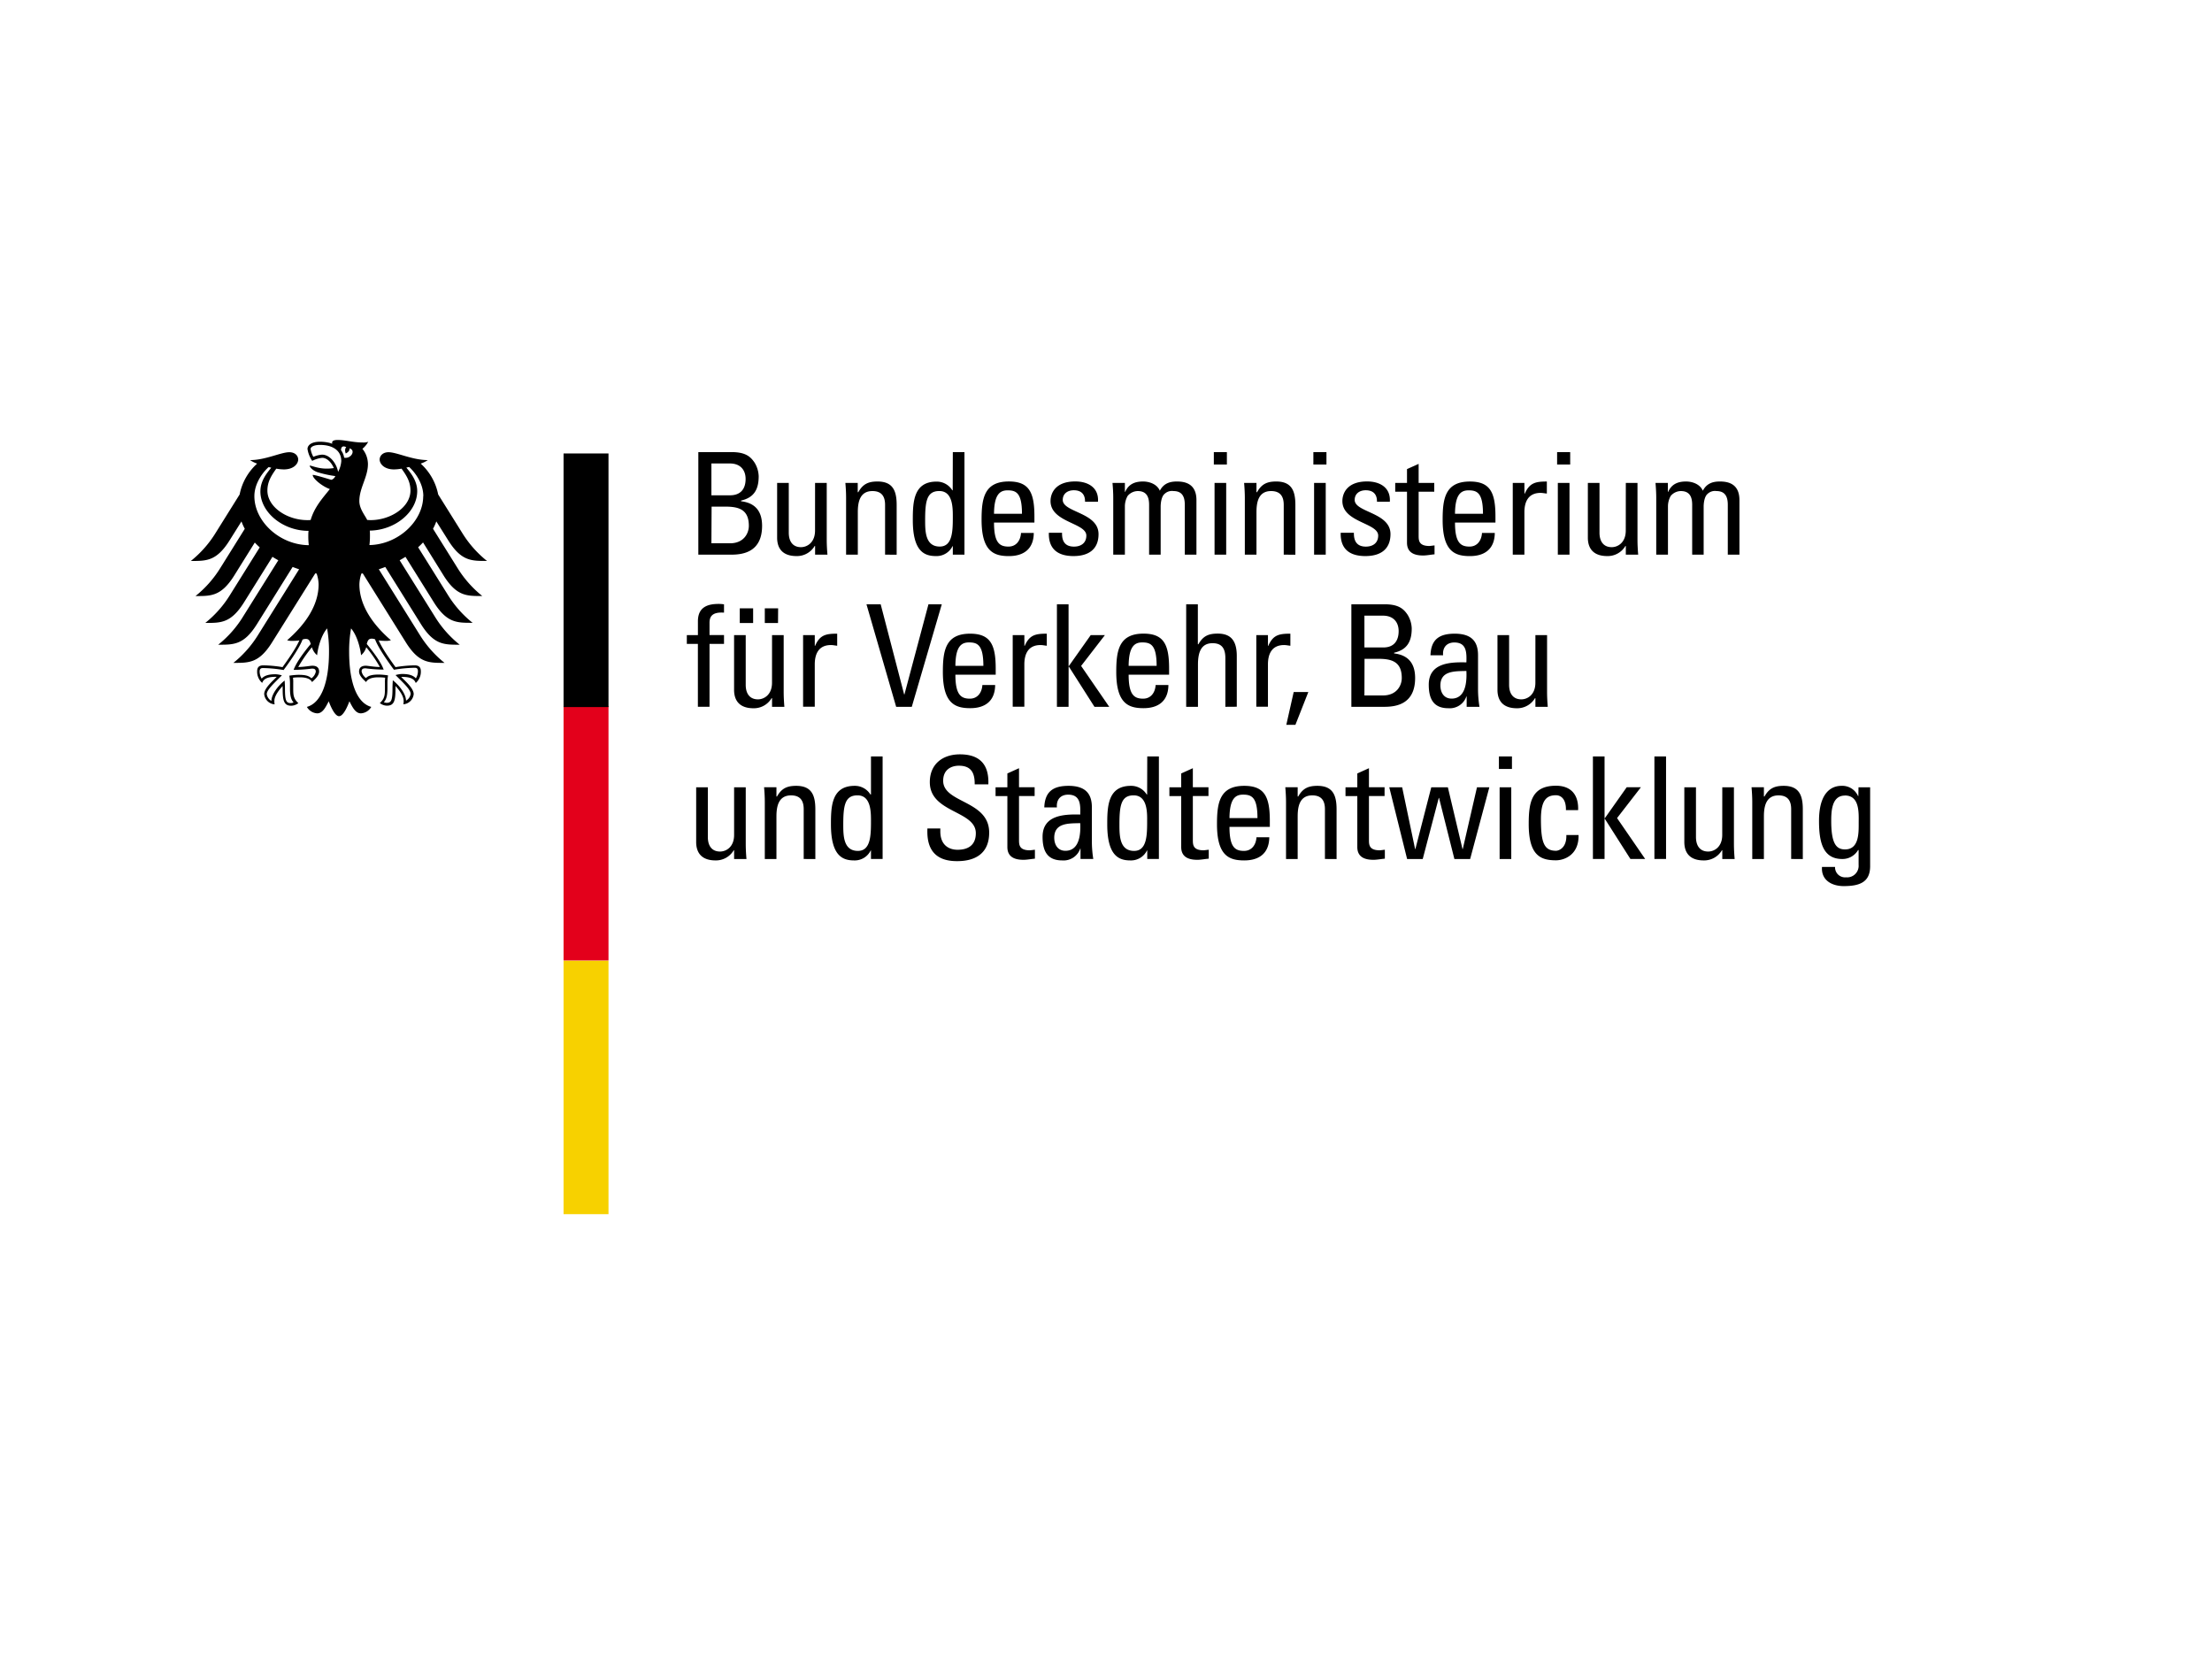<svg xmlns="http://www.w3.org/2000/svg" viewBox="0 0 800 600"><path d="M203.82 347.4h16.25v91.72h-16.25V347.4z" fill="#f7d100"/><path d="M203.82 255.35h16.25v92h-16.25v-92z" fill="#e3001b"/><path d="M203.82 164h16.25v91.72h-16.25V164z"/><path d="M111 255.69zm0 0zm0 0zm0-.06zm42.1-76.21c0-5.22-3.8-9.36-5.14-10.53l-1 .22c1.42 1.74 3.93 4.65 3.93 8.5 0 7.57-8 14.16-17.15 14.29.07.78.06 1.47.06 2.05a25.5 25.5 0 01-.19 3.18c10.37-.19 19.45-8.63 19.45-17.71zm-14.3 62.75a54.57 54.57 0 01-6.56-.46c-.75 0-1.46.07-1.46 1.13a3.93 3.93 0 001.57 2.38c1-1 2.48-1.26 4.79-1.26a26.51 26.51 0 013.2.3 16.84 16.84 0 00-.22 2.62v2.07c0 2.61-.38 4-1.3 5a2.7 2.7 0 001 .23c1.7 0 2.13-.86 2.13-5.27 0-1.33.11-2.56.11-2.88 2.36 1.81 4.78 5 4.78 7.37a3.39 3.39 0 001.68-2.45c0-1.58-2.65-3.95-5.47-6.8a10 10 0 012.3-.4c2.21 0 4 .37 5.05 1.59a5 5 0 00.75-2.55c0-1.33-.76-1.28-1.32-1.28a48.72 48.72 0 00-7.35.71c-.76-1-5.58-7.54-6.83-11a3.13 3.13 0 00-1.24-.24c-1.16 0-1.46.81-1.76 1.92 2.66 3.24 5.22 6.75 6.09 9.24zM112.39 233c-.29-1.11-.59-1.92-1.75-1.92a3 3 0 00-1.23.24c-1.26 3.48-6.09 10-6.85 11a48.47 48.47 0 00-7.35-.71c-.55 0-1.31 0-1.31 1.28a5 5 0 00.75 2.55c1-1.22 2.83-1.59 5-1.59a9.87 9.87 0 012.3.4c-2.82 2.85-5.47 5.22-5.47 6.8a3.41 3.41 0 001.68 2.45c0-2.34 2.42-5.56 4.79-7.37 0 .32.11 1.55.11 2.88 0 4.41.43 5.27 2.12 5.27a2.66 2.66 0 001-.23c-.91-1-1.3-2.44-1.3-5v-2.07a16.61 16.61 0 00-.23-2.62 26.11 26.11 0 013.2-.3c2.3 0 3.74.22 4.78 1.26a3.9 3.9 0 001.58-2.38c0-1.06-.71-1.13-1.46-1.13a54.8 54.8 0 01-6.56.46c.87-2.49 3.42-6 6.08-9.24zm-18.21-55.35c0-3.85 2.51-6.76 3.92-8.5l-.95-.22C95.8 170.1 92 174.24 92 179.46c0 9.15 9.2 17.64 19.68 17.71a26.47 26.47 0 01-.18-3.18c0-.7 0-1.4.09-2-9.26 0-17.42-6.65-17.42-14.3zm28.13-7.05a9.64 9.64 0 001.12-3.83c0-4-3.3-5.86-7.7-5.86-2.26 0-3.4.73-3.4 1.47a8.74 8.74 0 001 2.84 9.75 9.75 0 013.13-.79c3 0 5.28 3.38 5.81 6.17zm2.16-5.07c2.58.5 4.33-2.79 1.88-3.37.34 1.08-1.3 1.85-1.3 1.85s-.63-1.46.18-2.29c-1.5-.72-1.87.16-1.9 1.09a6.18 6.18 0 011.14 2.72zm8.34 22.53c.4 0 .8.05 1.21.05 7.24 0 14.43-4.68 14.43-10.69 0-3.2-1.44-5.44-3.22-7.92a18 18 0 01-2.74.27c-3.28 0-5.07-1.76-5.19-3.49 0-1.55 1.26-2.73 3.22-2.73 3 0 8.61 2.85 14.21 2.85a10.62 10.62 0 01-2.58 1.27 20.34 20.34 0 016.32 11.15l8.58 13.73a39.55 39.55 0 009.07 10.32c-5.55 0-9.23.12-13.92-7.3l-4.4-7a18.61 18.61 0 01-1.19 2.67l8.74 14a39.79 39.79 0 009.08 10.32c-5.55 0-9.22.13-13.92-7.29L153 196.18c-.56.6-1.16 1.19-1.78 1.75l10.62 17a39.47 39.47 0 009.08 10.32c-5.55 0-9.23.13-13.93-7.29l-10.35-16.58c-.68.44-1.38.85-2.1 1.25l12.64 20.22a39.28 39.28 0 009.08 10.32c-5.55 0-9.23.13-13.92-7.29l-13-20.83c-.77.3-1.55.58-2.34.83l14.7 23.54a39.82 39.82 0 009.08 10.32c-5.55 0-9.23.13-13.92-7.3l-15.67-25.08-.49.08a13.22 13.22 0 00-.72 3.89c0 7.88 5.18 14.84 11.39 20.21a4.81 4.81 0 01-1.73.24 16.23 16.23 0 01-2.69-.17c1.44 3.27 4.53 7.49 6.09 9.67a46.19 46.19 0 016.92-.65c2 0 2.25 1.19 2.25 2.25a5.38 5.38 0 01-1.85 4.13c-.38-.95-1.14-2.2-4.88-2.2h-.38c1.1 1.22 4.52 4 4.52 6.22a4.08 4.08 0 01-3.75 3.69 4.45 4.45 0 00.11-1.24c0-1.8-1.6-3.92-2.95-5.4a8.74 8.74 0 010 .91c0 4.27-.39 6.23-3.1 6.23a4.37 4.37 0 01-2.56-.94c1.76-1.63 1.85-2.9 1.85-5.3v-2.07a11.93 11.93 0 01.08-1.8 12.7 12.7 0 00-2.1-.13s-3.86-.3-4.79 1.7c-1-.95-2.55-2.31-2.55-3.81 0-1 .46-2.1 2.44-2.1.76 0 3.12.46 5.09.46a49.3 49.3 0 00-4.93-7.15 5.79 5.79 0 01-1.88 2.89c-.15-1.62-1.09-6.72-3.61-9.7a46.67 46.67 0 00-.7 8.45c0 10.6 2.56 18.44 8 19.94a4.61 4.61 0 01-3.74 2.33c-2 0-3.06-2.24-4.16-4.36-.57 1.57-2.15 5.39-3.74 5.39s-3.17-3.82-3.74-5.39c-1.1 2.12-2.19 4.36-4.17 4.36a4.6 4.6 0 01-3.73-2.33c5.41-1.5 8-9.34 8-19.94a46.92 46.92 0 00-.69-8.45c-2.52 3-3.47 8.08-3.61 9.7a5.72 5.72 0 01-1.88-2.89 50.39 50.39 0 00-4.94 7.15c2 0 4.34-.46 5.1-.46 2 0 2.44 1.11 2.44 2.1 0 1.5-1.52 2.86-2.56 3.81-.93-2-4.78-1.7-4.78-1.7a12.76 12.76 0 00-2.11.13 10.75 10.75 0 01.09 1.8V249c0 2.4.09 3.67 1.85 5.3a4.37 4.37 0 01-2.57.94c-2.71 0-3.1-2-3.1-6.23a6.52 6.52 0 010-.91c-1.36 1.48-3 3.6-3 5.4a4.8 4.8 0 00.1 1.24 4.09 4.09 0 01-3.78-3.74c0-2.23 3.43-5 4.52-6.22h-.38c-3.74 0-4.5 1.25-4.87 2.2a5.35 5.35 0 01-1.82-4.1c0-1.06.23-2.25 2.25-2.25a46.19 46.19 0 016.93.65c1.55-2.18 4.64-6.4 6.09-9.67a16.23 16.23 0 01-2.69.17 4.78 4.78 0 01-1.73-.24c6.21-5.37 11.38-12.33 11.38-20.21a12.9 12.9 0 00-.72-3.89l-.48-.08-15.71 25.08c-4.69 7.43-8.38 7.3-13.92 7.3a39.74 39.74 0 009.07-10.32l14.71-23.54c-.79-.25-1.57-.53-2.35-.83l-13 20.83c-4.69 7.42-8.38 7.29-13.92 7.29A39.2 39.2 0 0088 222.85l12.65-20.22c-.73-.4-1.43-.81-2.11-1.25L88.16 218c-4.7 7.42-8.37 7.29-13.92 7.29a39.39 39.39 0 009.07-10.32l10.62-17c-.62-.56-1.22-1.15-1.78-1.75l-7.52 12.06c-4.7 7.42-8.38 7.29-13.92 7.29a40 40 0 009.08-10.32l8.74-14a19.85 19.85 0 01-1.2-2.67l-4.39 7c-4.7 7.42-8.38 7.3-13.92 7.3a39.55 39.55 0 009.07-10.32l8.58-13.73A20.32 20.32 0 0193 167.67a10.71 10.71 0 01-2.57-1.27c5.6 0 11.15-2.85 14.2-2.85 2 0 3.22 1.18 3.22 2.73-.12 1.73-1.9 3.49-5.19 3.49a18.09 18.09 0 01-2.74-.27c-1.77 2.48-3.21 4.72-3.21 7.92 0 6 7.18 10.69 14.43 10.69.41 0 .8 0 1.21-.05 1.43-4.86 4.49-8.06 6.94-11.18-2.93-1.06-6.2-3.84-6.2-5.1.37-.22 6 1.55 6.56 1.7a.62.62 0 00.38 0 2.53 2.53 0 001.25-1.3 38.71 38.71 0 01-6.52-1.43c-1.83-.67-2.76-1.89-2.76-2.34.59-.1 2.82 1.07 6.09 1.07a15.65 15.65 0 002.64-.2c-.85-2-2.43-3.7-4.21-3.7a10.37 10.37 0 00-3.6 1.1 10.23 10.23 0 01-1.71-4.3c0-1.21 1.18-2.62 4.54-2.62a13.6 13.6 0 012.63.24 9.35 9.35 0 011.8.5 1.16 1.16 0 01-.07-.43c0-.46.42-.95 2-.95 2.76 0 5.59.91 9.06.91a5.29 5.29 0 002-.25 8.43 8.43 0 01-2.1 2.54 8.81 8.81 0 012 5.51c0 4.73-3.11 8.62-3.11 13.4 0 2.84 2.18 5.34 2.84 6.83z" fill-rule="evenodd"/><path d="M252.56 200.6v-37.09h12.07c5.13 0 6.88 1.75 8.27 3.8a10 10 0 011.49 4.93c0 4.63-1.59 7.71-6.37 8.79v.26c5.29.61 7.6 3.8 7.6 8.88 0 9.5-6.93 10.43-11.14 10.43zm4.73-21.47h6.88c3.7-.06 5.49-2.32 5.49-5.91 0-3.08-1.74-5.6-5.7-5.6h-6.67zm0 17.36H264c5 0 6.83-3.6 6.83-6.32 0-5.91-3.64-6.94-8.47-6.94h-5zm37.49-21.83H299v20.55c0 1.79.1 3.59.26 5.39h-4.47v-3.13h-.16a7.44 7.44 0 01-6.57 3.64c-4.52 0-7-2.26-7-6.67v-19.78h4.21v18c0 3.13 1.44 5.23 4.41 5.23 2.26 0 5.09-1.69 5.09-6zm25.32 25.94v-18c0-2.77-1-5-4.57-5-4.62 0-5.29 4.11-5.29 7.66v15.34H306v-20.55c0-1.8-.1-3.59-.26-5.39h4.47V178h.21c1.64-2.93 3.59-3.86 6.93-3.86 5.55 0 6.94 3.34 6.94 8.48v18zm24.5-37.09h4.21v37.09h-4.21v-3.08h-.1a6.43 6.43 0 01-6 3.59c-4.16 0-8.37-1.64-8.37-13 0-6.48.21-13.93 8.58-13.93a6.6 6.6 0 015.7 3.14h.15zm-4.88 14.08c-4.51 0-5.13 3.59-5.13 10.53 0 3.9 0 9.55 5.29 9.55 4.72 0 4.72-5.86 4.72-11.09 0-3.45-.2-8.99-4.88-8.99zM359.5 189c0 7.24 1.95 8.68 5.24 8.68 2.88 0 4.37-2.31 4.52-4.93h4.62c-.05 5.75-3.6 8.37-9 8.37S355 199.47 355 188c0-7.6.87-13.87 9.86-13.87 7.4 0 9.25 4.06 9.25 12.64V189zm10.11-3.18c0-7.56-2.1-8.48-5.18-8.48-2.67 0-4.88 1.29-4.93 8.48zm18.65 15.29c-5.6 0-9.09-2.47-8.93-8.42h4.77c0 1.49 0 5 4.32 5 2.51 0 4.47-1.28 4.47-4 0-4.62-12.95-4.72-12.95-12.48 0-2.72 1.65-7.09 8.94-7.09 4.62 0 8.58 2.21 8.22 7.35h-4.68c.05-2.72-1.38-4.16-4.06-4.16-2.26 0-4 1.23-4 3.49 0 4.57 12.94 4.47 12.94 12.38 0 5.72-3.9 7.93-9.04 7.93zm27.33-.51v-18c0-2.62-.72-5-4.11-5a4.87 4.87 0 00-3.65 1.75 7.74 7.74 0 00-1 3.8v17.45h-4.21v-20.55c0-1.8-.11-3.59-.27-5.39h4.48v3.24h.1c1.23-2.78 3.44-3.76 6.47-3.76 2.36 0 5.09 1 6.07 3.34 1.43-2.77 3.79-3.34 6.15-3.34 2.73 0 7.09.62 7.09 6.73v19.73h-4.21v-18c0-2.62-.72-5-4.1-5a3.83 3.83 0 00-3.19 1c-1.24 1-1.44 3.6-1.44 4.57v17.43zM439 163.51h4.72V168H439zm4.47 37.09h-4.21v-25.94h4.21zm20.81 0v-18c0-2.77-1-5-4.57-5-4.63 0-5.29 4.11-5.29 7.66v15.34h-4.21v-20.55c0-1.8-.11-3.59-.26-5.39h4.47V178h.21c1.64-2.93 3.59-3.86 6.93-3.86 5.54 0 6.93 3.34 6.93 8.48v18zM475 163.51h4.73V168H475zm4.47 37.09h-4.21v-25.94h4.21zm14.34.51c-5.6 0-9.09-2.47-8.93-8.42h4.77c0 1.49.06 5 4.32 5 2.52 0 4.47-1.28 4.47-4 0-4.62-12.95-4.72-12.95-12.48 0-2.72 1.64-7.09 8.94-7.09 4.62 0 8.58 2.21 8.22 7.35H498c.06-2.72-1.38-4.16-4.06-4.16-2.25 0-4 1.23-4 3.49 0 4.57 12.95 4.47 12.95 12.38-.03 5.72-3.89 7.93-9.08 7.93zm15.05-26.45v-5l4.21-1.89v6.88h5.65v3.18h-5.65v15.88c0 1.64 0 3.75 3.86 3.75.3 0 1-.11 1.89-.21v3.23c-1.38.11-2.77.42-4.15.42-4 0-5.81-1.65-5.81-4.63v-18.43h-4.26v-3.18zM526.22 189c0 7.24 2 8.68 5.25 8.68 2.87 0 4.36-2.31 4.51-4.93h4.63c-.06 5.75-3.6 8.37-9 8.37s-9.86-1.64-9.86-13.1c0-7.6.87-13.87 9.86-13.87 7.39 0 9.24 4.06 9.24 12.64V189zm10.12-3.18c0-7.56-2.1-8.48-5.19-8.48-2.67 0-4.88 1.29-4.93 8.48zm15-7.26h.1c1.75-3.95 3.91-4.41 8-4.41v4.36l-1.14-.15a7.77 7.77 0 00-1.12-.1c-4.68 0-5.86 3.54-5.86 7v15.34h-4.21v-25.94h4.21zm11.81-15.05h4.73V168h-4.73zm4.48 37.09h-4.22v-25.94h4.22zM588 174.66h4.22v20.55c0 1.79.1 3.59.25 5.39H588v-3.13h-.15a7.45 7.45 0 01-6.58 3.64c-4.51 0-7-2.26-7-6.67v-19.78h4.21v18c0 3.13 1.44 5.23 4.42 5.23 2.26 0 5.08-1.69 5.08-6zm24 25.94v-18c0-2.62-.72-5-4.11-5a4.87 4.87 0 00-3.65 1.75 7.74 7.74 0 00-1 3.8v17.45H599v-20.55c0-1.8-.11-3.59-.26-5.39h4.47v3.24h.1c1.24-2.78 3.44-3.76 6.47-3.76 2.36 0 5.09 1 6.07 3.34 1.43-2.77 3.79-3.34 6.15-3.34 2.73 0 7.09.62 7.09 6.73v19.73h-4.21v-18c0-2.62-.72-5-4.1-5a3.83 3.83 0 00-3.19 1c-1.24 1-1.44 3.6-1.44 4.57v17.43zm-359.59 29.09v-5c0-5.24 3.69-6.27 7.44-6.27a11.37 11.37 0 012 .15v3c-4.47-.31-5.24 1.59-5.24 3.7v4.41h5.24v3.19h-5.24v22.75h-4.21v-22.74h-4v-3.19zm26.81 0h4.21v20.55c0 1.8.1 3.59.25 5.39h-4.46v-3.13h-.16a7.45 7.45 0 01-6.57 3.65c-4.52 0-7-2.27-7-6.68v-19.78h4.21v18c0 3.13 1.44 5.24 4.42 5.24 2.26 0 5.09-1.7 5.09-6zm-6.84-4.36h-4.83V220h4.83zm9 0h-4.78V220h4.82zm13.3 8.27h.1c1.74-4 3.91-4.42 8-4.42v4.37l-1.13-.16a7.79 7.79 0 00-1.13-.1c-4.67 0-5.85 3.54-5.85 7v15.31h-4.22v-25.91h4.22zm35.08 22.03h-5.65l-10.74-37.08h5.14l8.49 32.61h.1l8.69-32.61h4.82zM345.53 244c0 7.24 2 8.68 5.23 8.68 2.88 0 4.37-2.31 4.53-4.93h4.62c-.05 5.75-3.6 8.37-9 8.37S341 254.5 341 243.05c0-7.6.87-13.87 9.86-13.87 7.39 0 9.25 4.06 9.25 12.63V244zm10.12-3.18c0-7.55-2.11-8.48-5.19-8.48-2.67 0-4.88 1.29-4.93 8.48zm14.84-7.22h.1c1.75-4 3.91-4.42 8-4.42v4.37l-1.13-.16a7.93 7.93 0 00-1.14-.1c-4.67 0-5.85 3.54-5.85 7v15.31h-4.21v-25.91h4.21zm15.97 22.03h-4.21v-37.08h4.21v22.34h.1l7.92-11.2h5.13L391 240.84l10.17 14.79h-5.34l-9.25-14.53h-.1zM408.19 244c0 7.24 1.95 8.68 5.24 8.68 2.88 0 4.37-2.31 4.52-4.93h4.62c-.05 5.75-3.59 8.37-9 8.37s-9.86-1.64-9.86-13.09c0-7.6.87-13.87 9.86-13.87 7.4 0 9.25 4.06 9.25 12.63V244zm10.12-3.18c0-7.55-2.11-8.48-5.19-8.48-2.67 0-4.88 1.29-4.93 8.48zm24.86 14.81v-17.57c0-3.18-1-5.44-4.63-5.44-4.21 0-5.28 3.39-5.28 7.76v15.25H429v-37.08h4.22V233h.2c1.7-3 3.65-3.85 7-3.85 4.41 0 6.88 2.21 6.88 8.06v18.39zm15.41-22.03h.1c1.75-4 3.91-4.42 8-4.42v4.37l-1.13-.16a7.92 7.92 0 00-1.13-.1c-4.67 0-5.85 3.54-5.85 7v15.31h-4.21v-25.91h4.21zm9.3 16.69h5.29l-4.67 11.86h-3.29zm20.86 5.34v-37.08h12.07c5.13 0 6.88 1.74 8.27 3.79a10 10 0 011.49 4.93c0 4.63-1.6 7.71-6.37 8.79v.26c5.28.61 7.6 3.8 7.6 8.89 0 9.49-6.93 10.42-11.14 10.42zm4.72-21.47h6.88c3.7 0 5.5-2.31 5.5-5.91 0-3.08-1.74-5.59-5.7-5.59h-6.68zm0 17.36h6.68c5 0 6.83-3.59 6.83-6.31 0-5.92-3.64-6.94-8.47-6.94h-5zm36.98.36h-.1a6.35 6.35 0 01-6.52 4.26c-5.5 0-7.09-3.54-7.09-8.52 0-7.86 7.7-8.22 13.61-8.06.1-3.45.16-7.2-4.36-7.2-2.83 0-4.32 1.9-4.06 4.63h-4.57c.2-5.81 3.28-7.81 8.78-7.81 6.68 0 8.42 3.44 8.42 7.81v12.48a40.74 40.74 0 00.52 6.16h-4.63zm-9.5-4c0 2.52 1.23 4.78 4.06 4.78 2.57 0 5.75-1.59 5.34-10-4.01.13-9.4-.23-9.4 5.26zm34.36-18.19h4.22v20.55c0 1.8.1 3.59.25 5.39h-4.47v-3.13h-.15a7.46 7.46 0 01-6.57 3.65c-4.52 0-7-2.27-7-6.68v-19.78h4.21v18c0 3.13 1.44 5.24 4.42 5.24 2.26 0 5.08-1.7 5.08-6zm-289.8 55.04h4.21v20.54c0 1.8.1 3.6.26 5.4h-4.47v-3.14h-.15a7.47 7.47 0 01-6.57 3.65c-4.53 0-7-2.26-7-6.68v-19.77H256v18c0 3.14 1.44 5.24 4.42 5.24 2.26 0 5.08-1.69 5.08-6zm25.17 25.93v-18c0-2.78-1-5-4.57-5-4.62 0-5.29 4.11-5.29 7.65v15.36h-4.21v-20.55c0-1.8-.1-3.6-.26-5.4h4.47v3.34h.2c1.65-2.92 3.6-3.85 6.94-3.85 5.55 0 6.93 3.34 6.93 8.48v18zM315 273.58h4.21v37.08H315v-3.08h-.1a6.42 6.42 0 01-6 3.6c-4.17 0-8.38-1.65-8.38-13.05 0-6.47.21-13.92 8.58-13.92a6.58 6.58 0 015.7 3.13h.2zm-4.88 14.07c-4.52 0-5.14 3.6-5.14 10.53 0 3.91 0 9.56 5.29 9.56 4.73 0 4.73-5.86 4.73-11.1 0-3.44-.19-8.99-4.86-8.99zm29.96 11.97v1.08c0 5 3.19 6.63 6.22 6.63 3.75 0 6.62-1.6 6.62-6 0-8.22-16.64-7.3-16.64-18.44 0-6.58 4.67-10.07 10.89-10.07 6.78 0 10.58 3.29 10.28 10.84h-4.94c.06-4.06-1.23-6.73-5.7-6.73-2.82 0-5.7 1.43-5.7 5.44 0 8.17 16.64 7 16.64 18.75 0 7.81-5.39 10.32-11.5 10.32-10.95.11-10.95-8.27-10.84-11.81zm24.25-14.89v-5l4.21-1.9v6.89h5.65v3.18h-5.65v15.87c0 1.64 0 3.75 3.85 3.75.31 0 1-.1 1.9-.2v3.23c-1.38.11-2.77.41-4.16.41-4 0-5.8-1.64-5.8-4.62v-18.43h-4.27v-3.18zm26.45 22.19h-.1a6.37 6.37 0 01-6.53 4.26c-5.49 0-7.09-3.55-7.09-8.53 0-7.86 7.71-8.22 13.62-8.06.1-3.45.15-7.19-4.37-7.19-2.83 0-4.32 1.9-4.06 4.62h-4.57c.21-5.81 3.29-7.81 8.78-7.81 6.68 0 8.43 3.44 8.43 7.81v12.48a40.74 40.74 0 00.51 6.16h-4.62zm-9.5-4c0 2.52 1.23 4.78 4.05 4.78 2.57 0 5.75-1.59 5.35-10-4.01.12-9.4-.24-9.4 5.3zm33.64-29.34h4.21v37.08h-4.21v-3.08h-.1a6.42 6.42 0 01-6 3.6c-4.16 0-8.37-1.65-8.37-13.05 0-6.47.2-13.92 8.57-13.92a6.58 6.58 0 015.7 3.13h.16zM410 287.65c-4.52 0-5.14 3.6-5.14 10.53 0 3.91 0 9.56 5.3 9.56 4.72 0 4.72-5.86 4.72-11.1.04-3.44-.17-8.99-4.88-8.99zm17.2-2.92v-5l4.21-1.9v6.89h5.65v3.18h-5.65v15.87c0 1.64 0 3.75 3.85 3.75.31 0 1-.1 1.9-.2v3.23c-1.39.11-2.77.41-4.16.41-4 0-5.8-1.64-5.8-4.62v-18.43h-4.27v-3.18zm17.46 14.33c0 7.24 1.95 8.68 5.24 8.68 2.88 0 4.37-2.31 4.52-4.93h4.63c-.06 5.75-3.6 8.37-9.05 8.37s-9.86-1.65-9.86-13.1c0-7.6.87-13.87 9.86-13.87 7.4 0 9.25 4.06 9.25 12.64v2.21zm10.12-3.19c0-7.55-2.11-8.48-5.19-8.48-2.67 0-4.88 1.29-4.93 8.48zm24.4 14.79v-18c0-2.78-1-5-4.57-5-4.63 0-5.29 4.11-5.29 7.65v15.36h-4.21v-20.55c0-1.8-.11-3.6-.26-5.4h4.47v3.34h.2c1.64-2.92 3.6-3.85 6.93-3.85 5.55 0 6.94 3.34 6.94 8.48v18zm11.71-25.93v-5l4.21-1.9v6.89h5.65v3.18h-5.65v15.87c0 1.64 0 3.75 3.85 3.75.31 0 1-.1 1.9-.2v3.23c-1.38.11-2.77.41-4.16.41-4 0-5.8-1.64-5.8-4.62v-18.43h-4.27v-3.18zm11.56 0h4.66l4.68 22.34h.1l5.75-22.34h6l5.29 22.34h.1l5.14-22.34h4.47l-6.94 25.94H526l-5.55-22.09h-.1l-5.8 22.09h-5.65zm39.65-6.63h4.72v-4.52h-4.72zm4.47 6.63h-4.21v25.94h4.21zm19.77 8.27c.1-4.26-2-5.39-3.59-5.39-3.24 0-5.45 1.54-5.45 8.63 0 8.43 1.08 11.45 5.45 11.45 1 0 3.9-1 3.74-5.7h4.42c.16 7.3-5.29 9.15-8.16 9.15-5.5 0-9.87-1.64-9.87-13.1 0-7.6.88-13.87 9.87-13.87 5.18 0 8.22 3 8 8.83zm13.97 17.66h-4.21v-37.08h4.21v22.34h.1l7.91-11.2h5.14l-8.63 11.15L595 310.66h-5.34l-9.25-14.53h-.1zm22.24 0h-4.21v-37.08h4.21zm20.34-25.93h4.21v20.54c0 1.8.11 3.6.26 5.4h-4.47v-3.14h-.15a7.46 7.46 0 01-6.58 3.65c-4.52 0-7-2.26-7-6.68v-19.77h4.21v18c0 3.14 1.44 5.24 4.42 5.24 2.26 0 5.08-1.69 5.08-6zm24.91 25.93v-18c0-2.78-1-5-4.57-5-4.62 0-5.29 4.11-5.29 7.65v15.36h-4.21v-20.55c0-1.8-.11-3.6-.26-5.4h4.47v3.34h.21c1.64-2.92 3.59-3.85 6.93-3.85 5.54 0 6.93 3.34 6.93 8.48v18zm24.35-25.93h4.21v28.55c0 5.81-3.85 7.19-9.55 7.19-4.32 0-8.22-2.15-7.86-6.93h4.72a3.62 3.62 0 004 3.75 4.15 4.15 0 004.52-4.47v-5.39H672a6.52 6.52 0 01-5.71 3.24c-7 0-8.42-6.07-8.42-13.77 0-11.92 6-12.69 8.12-12.69a6.22 6.22 0 016 3.7h.11zm-4.93 3c-4.78 0-4.93 5.76-4.93 9.2 0 8.32 1.9 10.27 5 10.27 5.09 0 4.93-6 4.93-9.6.03-3.88.29-9.9-5-9.9z"/></svg>
